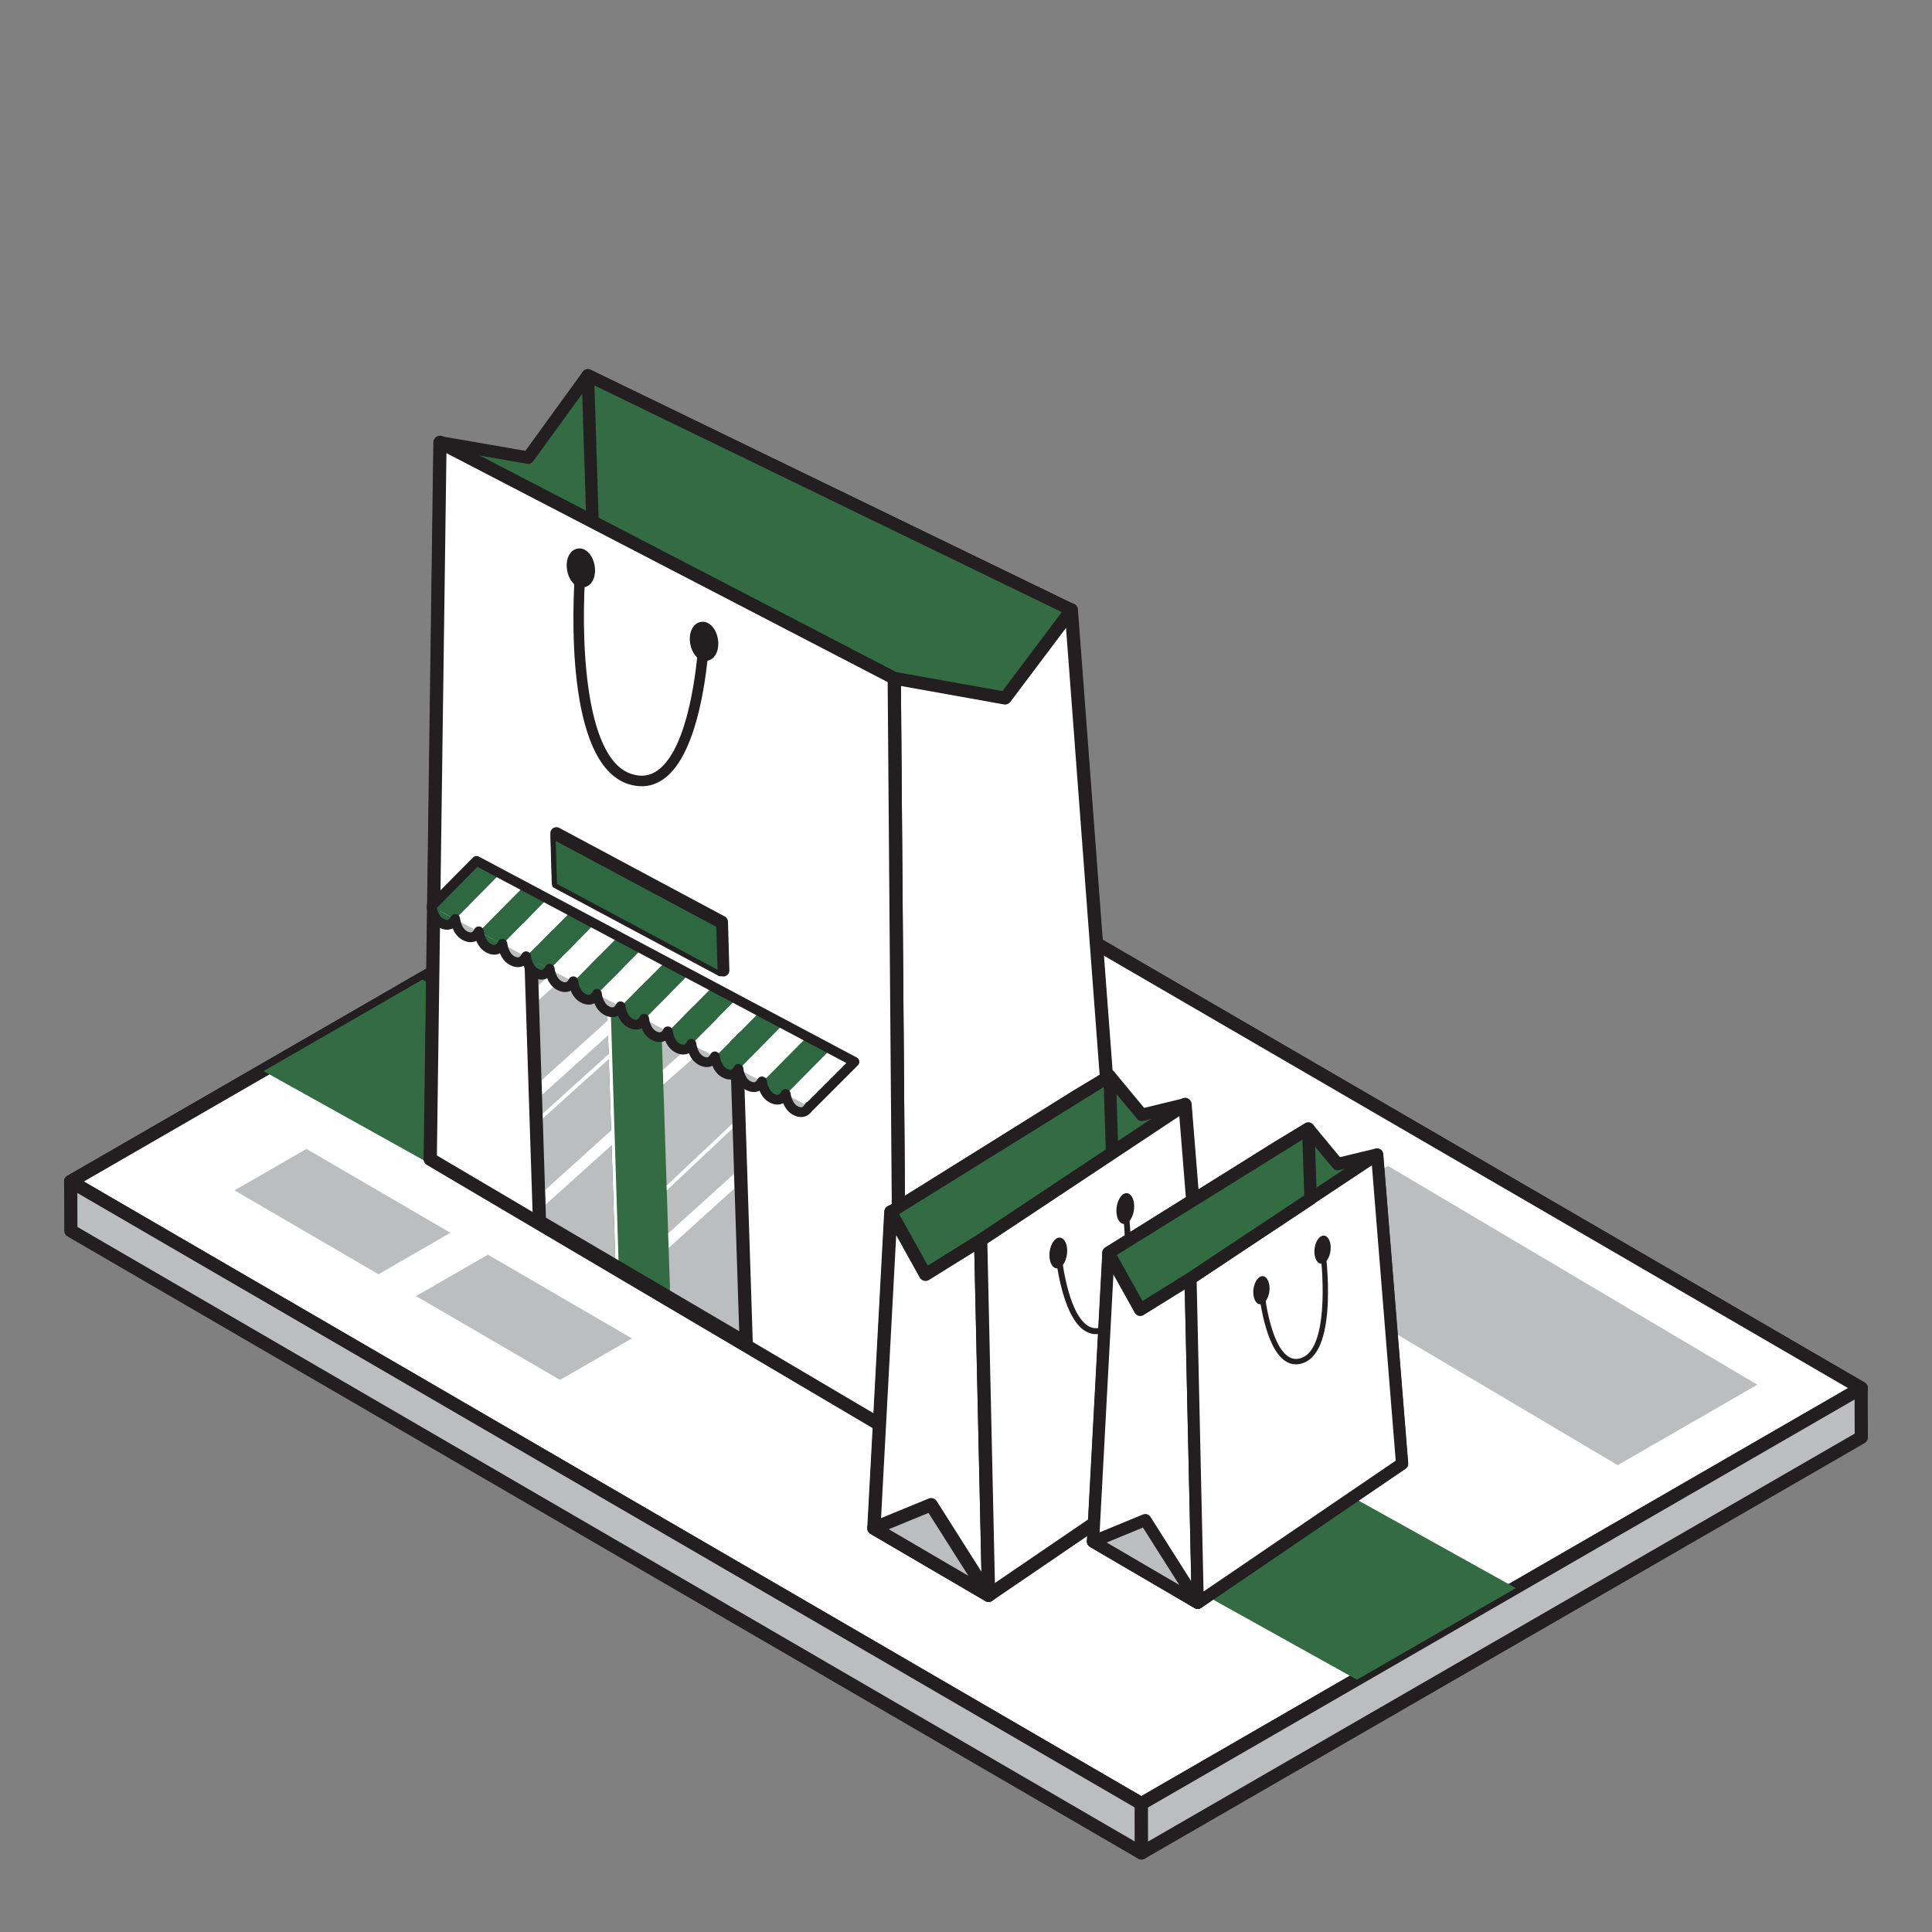 <?xml version="1.0" encoding="utf-8"?>
<!-- Generator: Adobe Illustrator 23.0.1, SVG Export Plug-In . SVG Version: 6.00 Build 0)  -->
<svg version="1.1" id="Layer_1" xmlns="http://www.w3.org/2000/svg" xmlns:xlink="http://www.w3.org/1999/xlink" x="0px" y="0px"
	 viewBox="0 0 220 220" style="enable-background:new 0 0 220 220;" xml:space="preserve">
<rect x="0" y="0" width="220" height="220" fill="#808080" stroke="none"/>
<style type="text/css">
	.st0{fill:none;stroke:#231F20;stroke-width:1.507;stroke-linecap:round;stroke-linejoin:round;stroke-miterlimit:10;}
	.st1{fill:#FFFFFF;stroke:#231F20;stroke-width:1.5;stroke-linecap:round;stroke-linejoin:round;stroke-miterlimit:10;}
	.st2{fill:#BBBDBF;stroke:#231F20;stroke-width:1.5;stroke-linecap:round;stroke-linejoin:round;stroke-miterlimit:10;}
	.st3{fill:#BBBDBF;}
	.st4{fill:#336B43;}
	.st5{fill:#336B43;stroke:#231F20;stroke-width:1.419;stroke-linecap:round;stroke-linejoin:round;stroke-miterlimit:10;}
	.st6{fill:#FFFFFF;stroke:#231F20;stroke-width:1.507;stroke-linecap:round;stroke-linejoin:round;stroke-miterlimit:10;}
	.st7{fill:#231F20;stroke:#231F20;stroke-width:1.507;stroke-linecap:round;stroke-linejoin:round;stroke-miterlimit:10;}
	.st8{fill:#BBBDBF;stroke:#231F20;stroke-width:1.507;stroke-linecap:round;stroke-linejoin:round;stroke-miterlimit:10;}
	.st9{fill:#231F20;}
	.st10{fill:#FFFFFF;}
	.st11{fill:#231F20;stroke:#231F20;stroke-width:0.766;stroke-linecap:round;stroke-linejoin:round;stroke-miterlimit:10;}
	.st12{fill:#2E6840;}
	.st13{fill:#3E3593;}
	.st14{fill:#2E6840;stroke:#231F20;stroke-width:1.392;stroke-linecap:round;stroke-linejoin:round;stroke-miterlimit:10;}
	.st15{fill:#2E6840;stroke:#231F20;stroke-width:0.556;stroke-linecap:round;stroke-linejoin:round;stroke-miterlimit:10;}
	.st16{fill:none;stroke:#231F20;stroke-width:1.113;stroke-linecap:round;stroke-linejoin:round;stroke-miterlimit:10;}
	.st17{fill:#FFFFFF;stroke:#231F20;stroke-width:1.376;stroke-linecap:round;stroke-linejoin:round;stroke-miterlimit:10;}
	.st18{fill:#BBBDBF;stroke:#231F20;stroke-width:1.376;stroke-linecap:round;stroke-linejoin:round;stroke-miterlimit:10;}
</style>
<g>
	<path class="st0" d="M90.02,87.22L8.05,134.54l121.92,70.85l81.97-47.32L90.02,87.22z"/>
	<g>
		<g>
			<g>
				<path class="st1" d="M90.02,87.22L8.05,134.54l121.92,70.85l81.97-47.32L90.02,87.22z"/>
				<g>
					<polygon class="st2" points="8.05,134.54 8.07,140.15 129.98,211 129.97,205.39 					"/>
				</g>
				<g>
					<polygon class="st2" points="129.97,205.39 129.98,211 211.95,163.68 211.93,158.07 					"/>
				</g>
			</g>
			<g>
				<polygon class="st3" points="47.38,147.59 63.77,157.13 71.96,152.41 55.56,142.87 				"/>
				<polygon class="st4" points="48.1,111.55 30.01,121.97 154.52,191.27 172.61,180.84 				"/>
				<polygon class="st3" points="34.9,130.83 26.71,135.55 43.1,145.1 51.29,140.38 				"/>
				<polygon class="st3" points="142.17,141.93 184.21,166.84 200.11,157.68 158.06,132.77 				"/>
			</g>
		</g>
		<g>
			<g>
				<g>
					<g>
						<polygon class="st5" points="121.99,69.44 127.79,146.54 102.51,163.6 48.99,132 50.1,50.37 60.14,52.11 66.94,42.74 						
							"/>
						<polygon class="st6" points="121.99,69.44 114.45,79.47 101.83,77.21 102.51,163.6 127.79,146.54 						"/>
						<polygon class="st6" points="101.83,77.21 50.1,50.37 48.99,132 102.51,163.6 						"/>
						<path class="st7" d="M79.34,73.17c0.14,0.81,0.62,1.41,1.08,1.33c0.46-0.08,0.72-0.8,0.59-1.61
							c-0.14-0.81-0.62-1.41-1.08-1.33C79.46,71.64,79.2,72.36,79.34,73.17z"/>
						<path class="st7" d="M65.32,64.81c0.14,0.81,0.62,1.4,1.07,1.32c0.46-0.08,0.72-0.79,0.58-1.6c-0.14-0.81-0.62-1.4-1.07-1.32
							C65.44,63.28,65.18,64,65.32,64.81z"/>
						<polygon class="st8" points="127.79,146.54 114.32,141.99 102.51,163.6 						"/>
						<g>
							<path class="st9" d="M73.15,89.53c0.85-0.01,1.65-0.28,2.39-0.8c4.08-2.85,5.01-12.8,5.18-15.4
								c0.02-0.33-0.23-0.62-0.57-0.63l0,0c-0.32-0.01-0.6,0.23-0.62,0.55c-0.17,2.45-1.07,11.98-4.68,14.5
								c-0.87,0.61-1.82,0.74-2.92,0.39c-5.68-1.8-5.74-16.81-5.25-23.17c0.02-0.32-0.22-0.61-0.54-0.63l0,0
								c-0.33-0.03-0.62,0.22-0.65,0.55c-0.27,3.66-1.24,22.08,6.08,24.4C72.12,89.46,72.65,89.54,73.15,89.53z"/>
						</g>
					</g>
					<polygon class="st5" points="66.94,42.74 67.47,59.38 101.83,77.21 114.45,79.47 121.99,69.44 					"/>
					<g>
						<polygon class="st4" points="61.79,138.88 60.73,106 83.48,118.28 84.58,152.27 						"/>
						<polygon class="st10" points="70.44,143.74 70.08,143.9 68.99,110.34 69.4,110.32 						"/>
						<polygon class="st3" points="61.79,138.88 60.73,106 69,110.47 70.07,143.75 						"/>
						<polygon class="st3" points="76.31,147.41 75.22,113.82 83.49,118.28 84.58,152.27 						"/>
						<path class="st11" d="M59.95,104.75l1.12,34.56l24.29,14.27l-1.16-35.75L59.95,104.75z M84.58,152.27l-22.79-13.39L60.73,106
							l22.75,12.27L84.58,152.27z"/>
						<polygon class="st10" points="62.15,137.15 69.88,130.19 69.83,128.52 62.1,135.49 						"/>
						<polygon class="st10" points="61.83,127.34 69.56,120.38 69.55,119.82 61.82,126.79 						"/>
						<polygon class="st10" points="61.75,124.64 69.48,117.68 69.42,116.02 61.69,122.99 						"/>
						<polygon class="st10" points="61.4,113.83 66.82,108.94 65.64,108.29 61.34,112.17 						"/>
						<polygon class="st10" points="76.14,142.1 83.6,135.36 83.55,133.7 76.09,140.44 						"/>
						<polygon class="st10" points="75.93,135.55 83.39,128.53 83.37,127.98 75.91,135 						"/>
						<polygon class="st10" points="75.54,123.49 82.22,117.6 81.02,116.95 75.48,121.83 						"/>
					</g>
				</g>
				<g>
					<polygon class="st12" points="54.27,98.07 49.16,103.25 51.85,104.67 56.96,99.5 					"/>
					<polygon class="st10" points="56.97,99.5 51.85,104.67 54.54,106.1 59.66,100.93 					"/>
					<polygon class="st12" points="59.66,100.93 54.54,106.1 57.23,107.53 62.34,102.36 					"/>
					<polygon class="st10" points="62.34,102.35 57.23,107.53 59.92,108.95 65.03,103.78 					"/>
					<polygon class="st12" points="65.03,103.78 59.91,108.95 62.61,110.38 67.72,105.21 					"/>
					<polygon class="st10" points="67.72,105.21 62.6,110.38 65.3,111.81 70.41,106.64 					"/>
					<polygon class="st12" points="70.41,106.63 65.29,111.81 67.99,113.23 73.1,108.06 					"/>
					<polygon class="st10" points="73.1,108.06 67.98,113.23 70.68,114.66 75.79,109.49 					"/>
					<polygon class="st12" points="75.79,109.49 70.67,114.66 73.37,116.09 78.48,110.92 					"/>
					<polygon class="st10" points="78.48,110.92 73.36,116.09 76.05,117.52 81.17,112.34 					"/>
					<polygon class="st12" points="81.17,112.34 76.05,117.52 78.74,118.94 83.85,113.77 					"/>
					<polygon class="st10" points="83.85,113.77 78.74,118.94 81.43,120.37 86.54,115.2 					"/>
					<polygon class="st12" points="86.54,115.2 81.43,120.37 84.12,121.8 89.23,116.63 					"/>
					<polygon class="st10" points="89.23,116.62 84.11,121.8 86.81,123.22 91.92,118.05 					"/>
					<polygon class="st12" points="91.92,118.05 86.8,123.22 89.5,124.65 94.61,119.48 					"/>
					<polygon class="st10" points="94.61,119.48 89.49,124.65 92.19,126.08 97.3,120.91 					"/>
					<path class="st12" d="M49.16,103.25c0,0,0.11,1.39,1.09,1.92c1.15,0.63,1.6-0.5,1.6-0.5L49.16,103.25z"/>
					<path class="st3" d="M51.84,104.67c0,0,0.11,1.39,1.09,1.92c1.15,0.63,1.6-0.5,1.6-0.5L51.84,104.67z"/>
					<path class="st12" d="M54.53,106.09c0,0,0.11,1.39,1.09,1.92c1.15,0.63,1.6-0.5,1.6-0.5L54.53,106.09z"/>
					<path class="st3" d="M57.22,107.51c0,0,0.11,1.39,1.09,1.92c1.15,0.63,1.6-0.5,1.6-0.5L57.22,107.51z"/>
					<path class="st12" d="M59.9,108.94c0,0,0.11,1.39,1.09,1.92c1.15,0.63,1.6-0.5,1.6-0.5L59.9,108.94z"/>
					<path class="st3" d="M62.59,110.36c0,0,0.11,1.39,1.09,1.92c1.15,0.63,1.6-0.5,1.6-0.5L62.59,110.36z"/>
					<path class="st12" d="M65.28,111.78c0,0,0.11,1.39,1.09,1.92c1.15,0.63,1.6-0.5,1.6-0.5L65.28,111.78z"/>
					<path class="st3" d="M67.97,113.21c0,0,0.11,1.39,1.09,1.92c1.15,0.63,1.6-0.5,1.6-0.5L67.97,113.21z"/>
					<path class="st12" d="M70.65,114.63c0,0,0.11,1.39,1.09,1.92c1.15,0.63,1.6-0.5,1.6-0.5L70.65,114.63z"/>
					<path class="st3" d="M73.34,116.05c0,0,0.11,1.39,1.09,1.92c1.15,0.63,1.6-0.5,1.6-0.5L73.34,116.05z"/>
					<path class="st12" d="M76.03,117.47c0,0,0.11,1.39,1.09,1.92c1.15,0.63,1.6-0.5,1.6-0.5L76.03,117.47z"/>
					<path class="st3" d="M78.71,118.9c0,0,0.11,1.39,1.09,1.92c1.15,0.63,1.6-0.5,1.6-0.5L78.71,118.9z"/>
					<path class="st12" d="M81.4,120.32c0,0,0.11,1.39,1.09,1.92c1.15,0.63,1.6-0.5,1.6-0.5L81.4,120.32z"/>
					<path class="st3" d="M84.09,121.74c0,0,0.11,1.39,1.09,1.92c1.15,0.63,1.6-0.5,1.6-0.5L84.09,121.74z"/>
					<path class="st12" d="M86.78,123.16c0,0,0.11,1.39,1.09,1.92c1.15,0.63,1.6-0.5,1.6-0.5L86.78,123.16z"/>
					<path class="st3" d="M89.46,124.59c0,0,0.11,1.39,1.09,1.92c1.15,0.63,1.6-0.5,1.6-0.5L89.46,124.59z"/>
				</g>
				<g>
					<polygon class="st13" points="62.99,95.29 63.36,94.89 82.2,104.98 82.36,110.51 82,110.9 					"/>
					<path class="st14" d="M63.36,94.89l0.16,5.53l18.84,10.08l-0.16-5.53L63.36,94.89z M70.47,101.67l1.14,0.61l0.02,0.79
						c0,0.06-0.01,0.09-0.03,0.1c-0.02,0.01-0.05,0.01-0.09-0.01c0.04,0.02,0.07,0.02,0.09,0.01c0.02-0.01,0.03-0.04,0.03-0.1
						l-0.02-0.79L70.47,101.67L70.47,101.67z M69.69,99.58l0.01,0.39l0,0L69.69,99.58z M69.75,102.23l0.13,0.06
						c0.05,0.02,0.09,0.02,0.11-0.01c-0.02,0.04-0.06,0.03-0.11,0.01L69.75,102.23l0.01,0.37l0,0L69.75,102.23z M67.53,100.99
						c0.05,0.03,0.1,0.07,0.16,0.09c0.06,0.03,0.11,0.05,0.16,0.07c-0.05-0.02-0.1-0.04-0.16-0.07
						C67.63,101.05,67.58,101.02,67.53,100.99z M68.08,101.15c-0.05,0.04-0.11,0.04-0.19,0.02
						C67.97,101.18,68.03,101.18,68.08,101.15z M68.03,99.98c-0.05-0.04-0.09-0.09-0.14-0.13c-0.08-0.07-0.15-0.13-0.21-0.19
						c-0.13-0.12-0.23-0.24-0.29-0.36c-0.03-0.06-0.04-0.13-0.05-0.2l0,0c0,0.07,0.02,0.14,0.05,0.2c0.06,0.13,0.16,0.24,0.29,0.36
						c0.07,0.06,0.14,0.12,0.21,0.19C67.94,99.89,67.99,99.93,68.03,99.98c0.09,0.09,0.18,0.18,0.27,0.28
						C68.22,100.16,68.13,100.06,68.03,99.98z M68.32,98.9c-0.19-0.17-0.38-0.3-0.58-0.41C67.94,98.59,68.13,98.73,68.32,98.9z
						 M67.36,98.34c-0.11-0.02-0.21-0.01-0.29,0.02C67.15,98.33,67.25,98.32,67.36,98.34z M70.38,102.93l0.36,0.19v0L70.38,102.93z
						 M72.36,103.61l-0.23-0.14L72.36,103.61L72.36,103.61z M72.3,100.98l-0.98-0.52L72.3,100.98L72.3,100.98z"/>
					<path class="st15" d="M62.99,95.29l0.16,5.53L82,110.9l-0.16-5.53L62.99,95.29z"/>
				</g>
				<path class="st16" d="M97.3,120.91l-2.69-1.43l0,0l-2.69-1.43l0,0l-2.69-1.43l0,0l-2.69-1.43l0,0l-2.69-1.43l0,0l-2.69-1.43l0,0
					l-2.69-1.43l0,0l-2.69-1.43l0,0l-2.69-1.43l0,0l-2.69-1.43l0,0l-2.69-1.43l0,0l-2.69-1.43l0,0l-2.69-1.43l0,0l-2.69-1.43l0,0
					l-2.69-1.43l0,0l-2.69-1.43l-5.12,5.17l0,0c0,0,0.11,1.39,1.09,1.92c1.13,0.62,1.58-0.44,1.6-0.49
					c0.01,0.06,0.14,1.39,1.09,1.91c1.13,0.62,1.58-0.44,1.6-0.49c0.01,0.06,0.14,1.39,1.09,1.91c1.13,0.62,1.58-0.44,1.6-0.49
					c0.01,0.06,0.14,1.39,1.09,1.91c1.13,0.62,1.58-0.44,1.6-0.49c0.01,0.06,0.14,1.39,1.09,1.91c1.13,0.62,1.58-0.44,1.6-0.49
					c0.01,0.06,0.14,1.39,1.09,1.91c1.12,0.61,1.57-0.43,1.6-0.48l0,0c0.01,0.08,0.14,1.39,1.09,1.91c1.11,0.61,1.57-0.41,1.6-0.48
					l0,0c0.01,0.1,0.15,1.39,1.09,1.9c1.1,0.61,1.56-0.39,1.6-0.48l0,0c0.01,0.12,0.16,1.39,1.09,1.9c1.09,0.6,1.55-0.38,1.59-0.48
					l0.01,0c0.01,0.14,0.16,1.39,1.09,1.9c1.09,0.6,1.54-0.36,1.59-0.47l0.01,0c0.02,0.15,0.17,1.39,1.09,1.89
					c1.08,0.59,1.54-0.34,1.59-0.47l0.01,0.01c0.02,0.17,0.18,1.39,1.08,1.89c1.07,0.59,1.53-0.33,1.59-0.47l0.01,0.01
					c0.02,0.18,0.18,1.39,1.08,1.88c1.06,0.58,1.52-0.32,1.59-0.47l0.01,0.01c0.02,0.2,0.19,1.39,1.08,1.88
					c1.05,0.58,1.51-0.3,1.59-0.46l0.02,0.01c0.02,0.21,0.2,1.39,1.08,1.88c1.04,0.57,1.51-0.29,1.59-0.46l0.02,0.01
					c0.03,0.23,0.21,1.39,1.08,1.87c1.04,0.57,1.5-0.28,1.59-0.46l0.05,0.03L97.3,120.91z M54.53,106.09L54.53,106.09"/>
			</g>
			<g>
				<g>
					<polygon class="st5" points="122.71,124.71 101.44,138 99.51,174.02 112.57,181.66 138.04,164.3 134.94,125.76 130.02,126.95 
						126.36,122.53 					"/>
					<polygon class="st6" points="101.44,138 105.39,145.11 111.67,141.2 112.57,181.66 99.51,174.02 					"/>
					<polygon class="st6" points="111.67,141.2 134.94,125.76 138.04,164.3 112.57,181.66 					"/>
					<path class="st9" d="M121.5,142.8c-0.12,0.97-0.65,1.7-1.2,1.63c-0.55-0.07-0.9-0.9-0.78-1.87c0.12-0.97,0.65-1.7,1.2-1.63
						C121.27,141,121.62,141.83,121.5,142.8z"/>
					<path class="st9" d="M129.13,137.74c-0.12,0.97-0.65,1.7-1.2,1.63c-0.55-0.07-0.9-0.9-0.78-1.87c0.12-0.97,0.65-1.7,1.2-1.63
						C128.9,135.94,129.25,136.77,129.13,137.74z"/>
					<polygon class="st8" points="99.51,174.02 106.03,171.34 112.57,181.66 					"/>
					<polyline class="st5" points="126.36,122.53 126.64,131.26 111.67,141.2 105.39,145.11 101.44,138 126.36,122.53 					"/>
				</g>
				<g>
					<path class="st9" d="M124.89,151.92c-0.48,0.02-0.93-0.11-1.36-0.38c-2.67-1.68-3.33-8.53-3.35-8.83l0.66-0.06
						c0.01,0.07,0.65,6.82,3.04,8.32c0.5,0.32,1.04,0.36,1.64,0.14c3.23-1.19,2.74-10.11,2.28-13.45l0.66-0.09
						c0.07,0.51,1.68,12.54-2.71,14.16C125.46,151.85,125.17,151.91,124.89,151.92z"/>
				</g>
			</g>
			<g>
				<g>
					<polygon class="st5" points="145.65,130.52 126.23,142.66 124.47,175.54 136.39,182.51 159.65,166.67 156.81,131.48 
						152.32,132.56 148.98,128.52 					"/>
					<polygon class="st17" points="126.23,142.66 129.84,149.14 135.57,145.58 136.39,182.51 124.47,175.54 					"/>
					<polygon class="st17" points="135.57,145.58 156.81,131.48 159.65,166.67 136.39,182.51 					"/>
					<path class="st9" d="M144.55,147.03c-0.11,0.88-0.6,1.55-1.1,1.49c-0.5-0.06-0.82-0.82-0.72-1.71c0.11-0.88,0.6-1.55,1.1-1.49
						C144.33,145.39,144.65,146.15,144.55,147.03z"/>
					<path class="st9" d="M151.51,142.41c-0.11,0.88-0.6,1.55-1.1,1.49c-0.5-0.06-0.82-0.82-0.72-1.71c0.11-0.88,0.6-1.55,1.1-1.49
						C151.3,140.77,151.62,141.53,151.51,142.41z"/>
					<polygon class="st18" points="124.47,175.54 130.42,173.09 136.39,182.51 					"/>
					<polyline class="st5" points="148.98,128.52 149.24,136.5 135.57,145.58 129.84,149.14 126.23,142.66 148.98,128.52 					"/>
				</g>
				<g>
					<path class="st9" d="M147.64,155.36c-0.44,0.01-0.85-0.1-1.24-0.35c-2.43-1.53-3.04-7.79-3.06-8.06l0.61-0.06
						c0.01,0.06,0.6,6.22,2.78,7.6c0.46,0.29,0.95,0.33,1.5,0.13c2.95-1.09,2.5-9.23,2.08-12.28l0.6-0.08
						c0.06,0.47,1.53,11.45-2.47,12.93C148.16,155.3,147.9,155.35,147.64,155.36z"/>
				</g>
			</g>
		</g>
	</g>
</g>
</svg>

